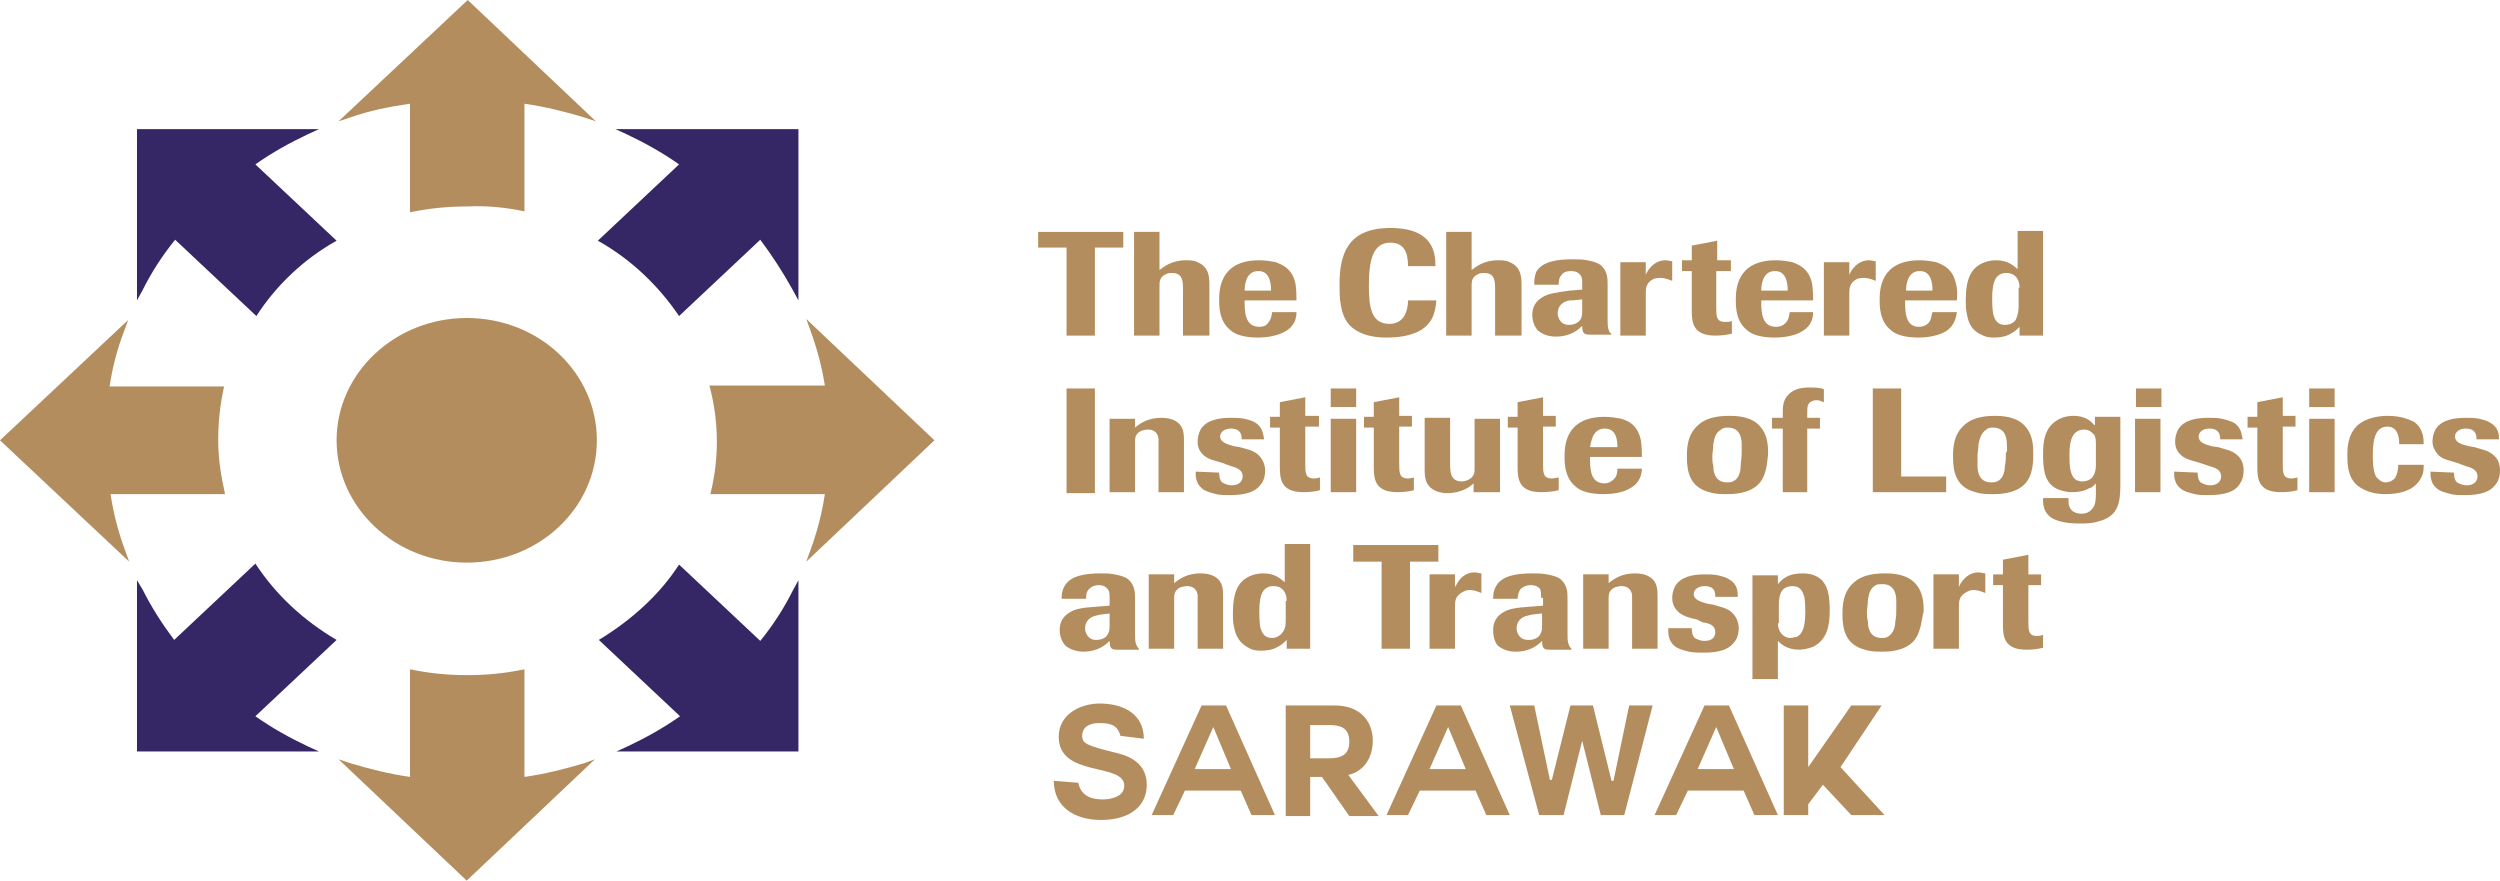 <?xml version="1.0" encoding="utf-8"?>
<!-- Generator: Adobe Illustrator 26.0.0, SVG Export Plug-In . SVG Version: 6.00 Build 0)  -->
<svg version="1.1" id="Layer_1" xmlns="http://www.w3.org/2000/svg" xmlns:xlink="http://www.w3.org/1999/xlink" x="0px" y="0px"
	 viewBox="0 0 255.5 90" style="enable-background:new 0 0 255.5 90;" xml:space="preserve">
<style type="text/css">
	.st0{fill:#B48D5E;}
	.st1{fill:#352665;}
</style>
<g>
	<g>
		<g>
			<g>
				<g>
					<path class="st0" d="M110.2,80c0.3,1.5,1.6,1.7,2.5,1.7c0.9,0,2.2-0.3,2.2-1.4c0-2.4-6.7-0.8-6.7-5c0-2.3,2.2-3.4,4.2-3.4
						c2.3,0,4.5,1,4.5,3.6l-2.4-0.3c-0.3-1.3-1.4-1.3-2.2-1.3c-0.8,0-1.7,0.3-1.7,1.3c0,0.8,0.5,1,3.3,1.7c0.8,0.2,3.3,0.7,3.3,3.3
						c0,2.1-1.6,3.6-4.7,3.6c-2.5,0-4.8-1.2-4.8-4L110.2,80z"/>
					<path class="st0" d="M117.7,83.3l5.1-11.2h2.5l5,11.2h-2.4l-1.1-2.5h-5.7l-1.2,2.5H117.7z M124,74.3l-1.9,4.3h3.7L124,74.3
						L124,74.3z"/>
					<path class="st0" d="M137.8,79.2l3.1,4.2h-3l-2.8-4h-1.2v4h-2.5V72.1h5c2.8,0,3.9,1.8,3.9,3.6
						C140.3,77.3,139.5,78.8,137.8,79.2L137.8,79.2z M133.9,74.1v3.4h1.9c1.2,0,2.1-0.3,2.1-1.7c0-1.5-1-1.7-2.1-1.7H133.9z"/>
					<path class="st0" d="M141.7,83.3l5.1-11.2h2.5l5,11.2h-2.4l-1.1-2.5h-5.7l-1.2,2.5H141.7z M148,74.3l-1.9,4.3h3.7L148,74.3
						L148,74.3z"/>
					<path class="st0" d="M166,83.3h-2.4l-1.9-7.6h0l-1.9,7.6h-2.5l-3-11.2h2.5l1.6,7.6l0.2,0l1.9-7.6h2.3l1.9,7.7l0.2,0l1.6-7.7
						h2.4L166,83.3z"/>
					<path class="st0" d="M169.1,83.3l5.1-11.2h2.5l5,11.2h-2.4l-1.1-2.5h-5.7l-1.2,2.5H169.1z M175.4,74.3l-1.9,4.3h3.7L175.4,74.3
						L175.4,74.3z"/>
					<path class="st0" d="M192.6,83.3h-3.4l-2.9-3.1l-1.5,2v1.1h-2.5V72.1h2.5v6.3l4.4-6.3h3.1l-4.2,6.3L192.6,83.3z"/>
				</g>
			</g>
		</g>
	</g>
	<g>
		<polygon class="st0" points="111.9,34.3 109,34.3 109,25.3 106.1,25.3 106.1,23.7 114.8,23.7 114.8,25.3 111.9,25.3 		"/>
		<path class="st0" d="M123.5,34.3h-2.6v-4.7c0-0.8,0-1.7-1.1-1.7c-0.2,0-0.4,0-0.6,0.1c-0.7,0.3-0.7,0.8-0.7,1.2v5.1h-2.6V23.7h2.6
			v3.9c0.4-0.3,1.2-1,2.7-1c0.4,0,0.8,0,1.2,0.2c1.2,0.5,1.2,1.6,1.2,2.4V34.3z"/>
		<path class="st0" d="M129.9,29.7c0-0.7-0.1-2-1.3-2c-1.3,0-1.4,1.5-1.4,2H129.9z M132.5,31.9c0,0.5-0.1,1.4-1.2,2
			c-0.9,0.5-2.1,0.6-2.7,0.6c-1.4,0-2.4-0.3-2.9-0.8c-1.1-0.9-1.1-2.4-1.1-3c0-1,0-4.1,4.1-4.1c0.6,0,1.2,0.1,1.7,0.2
			c1.4,0.5,1.8,1.3,2,2.2c0.1,0.7,0.1,1.3,0.1,1.7h-5.3c0,1.1,0,2.7,1.5,2.7c0.4,0,0.7-0.1,0.9-0.4c0.3-0.3,0.4-0.9,0.4-1.1H132.5z"
			/>
		<path class="st0" d="M146.8,30.7c-0.1,0.7-0.1,2.2-1.7,3.1c-0.9,0.5-2.1,0.7-3.4,0.7c-0.5,0-2.6,0-3.8-1.3c-1-1.1-1-3-1-4.1
			c0-3.1,0.8-5.8,5.2-5.8c4.5,0,4.6,2.7,4.6,3.9h-2.8c0-1.4-0.4-2.4-1.8-2.4c-1.8,0-2.2,1.8-2.2,4.4c0,2.1,0.2,3.9,2.1,3.9
			c1.7,0,1.9-1.7,1.9-2.4H146.8z"/>
		<path class="st0" d="M155.4,34.3h-2.6v-4.7c0-0.8,0-1.7-1.1-1.7c-0.3,0-0.4,0-0.6,0.1c-0.7,0.3-0.7,0.8-0.7,1.2v5.1h-2.6V23.7h2.6
			v3.9c0.4-0.3,1.2-1,2.7-1c0.4,0,0.8,0,1.2,0.2c1.2,0.5,1.2,1.6,1.2,2.4V34.3z"/>
		<path class="st0" d="M161.7,30.6c-0.8,0.1-1,0.1-1.3,0.1c-0.6,0.1-1.2,0.5-1.2,1.3c0,0.2,0,0.3,0.1,0.5c0.2,0.5,0.6,0.7,1,0.7
			c0.2,0,0.6,0,1-0.3c0.4-0.3,0.4-0.8,0.4-1.2V30.6z M161.7,29c0-0.4,0-0.7-0.2-0.9c-0.3-0.4-0.8-0.4-0.9-0.4c-0.6,0-0.9,0.2-1,0.4
			c-0.3,0.3-0.3,0.7-0.3,1h-2.5c0-0.3,0-0.8,0.2-1.3c0.6-1.1,2.2-1.3,3.7-1.3c0.5,0,1,0,1.5,0.1c0.5,0.1,1,0.2,1.4,0.5
			c0.7,0.6,0.7,1.4,0.7,2v3.6c0,0.4,0,0.7,0.1,1c0.1,0.3,0.2,0.4,0.3,0.4v0.1h-2.1c-0.6,0-0.9,0-0.9-0.9c-0.3,0.3-1.1,1.1-2.7,1.1
			c-0.7,0-1.3-0.2-1.8-0.6c-0.3-0.3-0.6-0.9-0.6-1.6c0-0.3,0-1.2,1-1.8c0.6-0.4,1.4-0.5,2.8-0.7l1.3-0.1V29z"/>
		<path class="st0" d="M168.2,34.3h-2.6v-7.5h2.6v1.3c0.1-0.3,0.3-0.6,0.6-0.9c0.4-0.4,0.9-0.6,1.4-0.6c0.3,0,0.5,0.1,0.7,0.1v2
			c-0.3-0.1-0.7-0.3-1.2-0.3c-0.1,0-0.4,0-0.7,0.1c-0.8,0.4-0.8,1-0.8,1.5V34.3z"/>
		<path class="st0" d="M175.4,27.8v3.6c0,0.9,0,1.5,0.9,1.5c0.3,0,0.5,0,0.7-0.1v1.3c-0.4,0.1-1,0.2-1.7,0.2c-2.4,0-2.4-1.5-2.4-2.7
			v-3.9h-1v-1.1h1v-1.5l2.6-0.5v2h1.4v1.1H175.4z"/>
		<path class="st0" d="M182.7,29.7c0-0.7-0.1-2-1.3-2c-1.3,0-1.4,1.5-1.4,2H182.7z M185.3,31.9c0,0.5-0.1,1.4-1.2,2
			c-0.8,0.5-2.1,0.6-2.7,0.6c-1.4,0-2.4-0.3-2.9-0.8c-1.1-0.9-1.1-2.4-1.1-3c0-1,0-4.1,4.1-4.1c0.6,0,1.2,0.1,1.7,0.2
			c1.4,0.5,1.8,1.3,2,2.2c0.1,0.7,0.1,1.3,0.1,1.7H180c0,1.1,0,2.7,1.5,2.7c0.4,0,0.7-0.1,1-0.4c0.3-0.3,0.4-0.9,0.4-1.1H185.3z"/>
		<path class="st0" d="M189,34.3h-2.6v-7.5h2.6v1.3c0.1-0.3,0.3-0.6,0.6-0.9c0.4-0.4,0.9-0.6,1.4-0.6c0.3,0,0.5,0.1,0.7,0.1v2
			c-0.3-0.1-0.7-0.3-1.2-0.3c-0.1,0-0.4,0-0.7,0.1c-0.8,0.4-0.8,1-0.8,1.5V34.3z"/>
		<path class="st0" d="M197.5,29.7c0-0.7-0.1-2-1.3-2c-1.3,0-1.4,1.5-1.4,2H197.5z M200,31.9c-0.1,0.5-0.2,1.4-1.2,2
			c-0.9,0.5-2.1,0.6-2.7,0.6c-1.4,0-2.4-0.3-2.9-0.8c-1.1-0.9-1.1-2.4-1.1-3c0-1,0-4.1,4.1-4.1c0.6,0,1.2,0.1,1.7,0.2
			c1.4,0.5,1.8,1.3,2,2.2c0.2,0.7,0.1,1.3,0.1,1.7h-5.3c0,1.1,0,2.7,1.4,2.7c0.4,0,0.7-0.1,1-0.4c0.3-0.3,0.3-0.9,0.4-1.1H200z"/>
		<path class="st0" d="M206.4,29.4c0-0.9-0.5-1.5-1.3-1.5c-0.2,0-0.4,0-0.6,0.1c-0.4,0.2-0.9,0.5-0.9,2.5c0,0.2,0,1,0.1,1.6
			c0.1,0.2,0.2,1.1,1.2,1.1c0.5,0,0.9-0.2,1.1-0.5c0.2-0.4,0.3-0.9,0.3-1.3V29.4z M209,34.3h-2.6v-0.9c-0.3,0.3-0.5,0.5-0.9,0.7
			c-0.5,0.3-1.1,0.4-1.7,0.4c-0.3,0-0.8,0-1.3-0.3c-1.2-0.5-1.4-1.6-1.5-2.2c-0.1-0.4-0.1-0.9-0.1-1.3c0-2.3,0.6-3.3,1.7-3.8
			c0.4-0.2,0.9-0.3,1.4-0.3c1.2,0,1.7,0.5,2.2,0.9v-3.9h2.6V34.3z"/>
		<rect x="109" y="39.7" class="st0" width="2.9" height="10.7"/>
		<path class="st0" d="M121,50.3h-2.6v-4.6c0-0.3,0-0.6,0-0.8c0-0.2-0.1-1-1.1-1c-0.3,0-0.5,0.1-0.6,0.1c-0.7,0.3-0.7,0.8-0.7,1.2
			v5.1h-2.6v-7.5h2.6v0.9c0.6-0.5,1.4-1,2.7-1c1.1,0,1.6,0.4,1.8,0.6c0.5,0.5,0.5,1.2,0.5,1.8V50.3z"/>
		<path class="st0" d="M124.9,47.3c-0.6-0.2-1.3-0.3-1.8-0.7c-0.6-0.5-0.7-1-0.7-1.5c0-0.4,0.1-0.8,0.3-1.2c0.6-1,1.9-1.2,3.1-1.2
			c0.5,0,0.9,0,1.4,0.1c0.4,0.1,0.8,0.2,1.1,0.4c0.8,0.5,0.8,1.3,0.9,1.7l-2.3,0c0-0.3,0-1.1-1.1-1.1c-0.7,0-1.1,0.4-1.1,0.8
			c0,0.6,0.7,0.8,1.4,1l0.6,0.1c0.7,0.2,1.3,0.3,1.8,0.7c0.6,0.5,0.8,1.2,0.8,1.7c0,0.4-0.1,0.9-0.3,1.2c-0.6,1-1.7,1.3-3.3,1.3
			c-0.5,0-1,0-1.4-0.1c-0.4-0.1-0.8-0.2-1.2-0.4c-1-0.6-0.9-1.6-0.9-1.9l2.4,0.1c0,0.2,0,0.7,0.3,1c0.2,0.1,0.5,0.3,1,0.3
			c0.8,0,1.1-0.5,1.1-0.9c0-0.7-0.6-0.9-1.3-1.1L124.9,47.3z"/>
		<path class="st0" d="M133.4,43.8v3.6c0,0.9,0,1.5,0.9,1.5c0.3,0,0.5-0.1,0.6-0.1v1.3c-0.4,0.1-0.9,0.2-1.7,0.2
			c-2.4,0-2.4-1.5-2.4-2.7v-3.9h-1v-1.1h1v-1.5l2.6-0.5v1.9h1.4v1.1H133.4z"/>
		<path class="st0" d="M138.5,50.3H136v-7.5h2.6V50.3z M138.5,41.6H136v-1.9h2.6V41.6z"/>
		<path class="st0" d="M143,43.8v3.6c0,0.9,0,1.5,0.9,1.5c0.3,0,0.5-0.1,0.6-0.1v1.3c-0.4,0.1-0.9,0.2-1.7,0.2
			c-2.4,0-2.4-1.5-2.4-2.7v-3.9h-1v-1.1h1v-1.5l2.6-0.5v1.9h1.3v1.1H143z"/>
		<path class="st0" d="M153.2,50.3h-2.6v-0.9c-0.3,0.3-1.2,1-2.7,1c-0.5,0-0.8-0.1-1.1-0.2c-1.2-0.5-1.2-1.5-1.2-2.3v-5.2h2.6v4.6
			c0,0.9,0,1.9,1.2,1.9c0.4,0,0.8-0.2,1-0.4c0.3-0.3,0.3-0.6,0.3-0.9v-5.1h2.6V50.3z"/>
		<path class="st0" d="M157.7,43.8v3.6c0,0.9,0,1.5,0.9,1.5c0.3,0,0.5-0.1,0.7-0.1v1.3c-0.4,0.1-1,0.2-1.8,0.2
			c-2.4,0-2.4-1.5-2.4-2.7v-3.9h-1v-1.1h1v-1.5l2.6-0.5v1.9h1.3v1.1H157.7z"/>
		<path class="st0" d="M165.3,45.7c0-0.7-0.1-1.9-1.3-1.9c-1.3,0-1.4,1.5-1.5,1.9H165.3z M167.8,47.9c0,0.4-0.1,1.4-1.2,2
			c-0.8,0.5-2,0.6-2.7,0.6c-1.4,0-2.4-0.3-2.9-0.8c-1.1-0.9-1.1-2.4-1.1-3c0-1,0-4.1,4.1-4.1c0.6,0,1.2,0.1,1.7,0.2
			c1.4,0.4,1.8,1.3,2,2.2c0.1,0.7,0.1,1.3,0.1,1.7h-5.3c0,1.2,0,2.7,1.5,2.7c0.4,0,0.7-0.2,0.9-0.4c0.4-0.3,0.4-0.9,0.4-1.1H167.8z"
			/>
		<path class="st0" d="M178,45.4c0-0.5-0.1-1.7-1.4-1.7c-0.2,0-0.5,0-0.7,0.2c-0.7,0.4-0.7,1.1-0.8,1.5c0,0.5-0.1,0.9-0.1,1.2
			c0,0.3,0,0.7,0.1,1c0,0.5,0.1,1.7,1.4,1.7c0.2,0,0.4,0,0.6-0.1c0.7-0.3,0.8-1.2,0.8-1.6c0-0.4,0.1-0.8,0.1-1.3
			C178,46.1,178,45.7,178,45.4 M179.7,49.5c-1,1-2.7,1-3.2,1c-0.6,0-1.2,0-1.8-0.2c-2-0.5-2.3-2.1-2.3-3.6c0-0.8,0-2.3,1.2-3.3
			c1-0.9,2.6-0.9,3.2-0.9c0.5,0,2.2,0,3.1,1.1c0.8,0.9,0.8,2.1,0.8,2.8C180.6,47.1,180.6,48.6,179.7,49.5"/>
		<path class="st0" d="M184.8,50.3h-2.6v-6.5h-1.1v-1.1h1.1v-0.5c0-0.6,0-1.3,0.6-1.9c0.6-0.6,1.4-0.7,2.2-0.7
			c0.9,0,1.3,0.1,1.4,0.2v1.3c-0.1,0-0.4-0.2-0.7-0.2c-0.1,0-0.3,0-0.5,0.1c-0.5,0.2-0.5,0.6-0.5,1.2v0.5h1.3v1.1h-1.3V50.3z"/>
		<polygon class="st0" points="198.9,50.3 191.4,50.3 191.4,39.7 194.3,39.7 194.3,48.7 198.9,48.7 		"/>
		<path class="st0" d="M205.1,45.4c0-0.5-0.1-1.7-1.4-1.7c-0.2,0-0.5,0-0.7,0.2c-0.6,0.4-0.7,1.1-0.8,1.5c0,0.5-0.1,0.9-0.1,1.2
			c0,0.3,0,0.7,0,1c0,0.5,0.1,1.7,1.4,1.7c0.2,0,0.4,0,0.6-0.1c0.7-0.3,0.8-1.2,0.8-1.6c0.1-0.4,0.1-0.8,0.1-1.3
			C205.2,46.1,205.1,45.7,205.1,45.4 M206.9,49.5c-1,1-2.7,1-3.2,1c-0.6,0-1.2,0-1.8-0.2c-2-0.5-2.3-2.1-2.3-3.6
			c0-0.8,0-2.3,1.2-3.3c1-0.9,2.6-0.9,3.1-0.9c0.5,0,2.2,0,3.1,1.1c0.8,0.9,0.8,2.1,0.8,2.8C207.8,47.1,207.8,48.6,206.9,49.5"/>
		<path class="st0" d="M214.2,45.5c0-0.5,0-0.8-0.2-1.1c-0.2-0.2-0.5-0.5-1-0.5c-1.5,0-1.5,1.8-1.5,2.7c0,1.3,0.1,2.6,1.3,2.6
			c0.5,0,0.9-0.2,1.1-0.5c0.2-0.3,0.3-0.7,0.3-1.1V45.5z M216.7,42.8v6.7c0,1.9-0.2,3.3-2.3,3.8c-0.6,0.2-1.2,0.2-2,0.2
			c-1.4,0-2.4-0.3-2.9-0.7c-0.7-0.6-0.7-1.3-0.7-1.9h2.6c0,0.5,0,0.7,0.1,0.9c0.2,0.5,0.7,0.7,1.2,0.7c0.2,0,0.8,0,1.2-0.6
			c0.3-0.4,0.3-1,0.3-1.6v-0.9c-0.2,0.2-0.3,0.4-0.7,0.5c-0.5,0.3-1.1,0.4-1.8,0.4c-0.4,0-0.9-0.1-1.4-0.3c-1.1-0.5-1.5-1.5-1.5-3.4
			c0-0.9,0-2.1,0.7-3c0.8-1,1.9-1.1,2.4-1.1c1.4,0,1.9,0.7,2.2,1v-0.9H216.7z"/>
		<path class="st0" d="M220.8,50.3h-2.6v-7.5h2.6V50.3z M220.9,41.6h-2.6v-1.9h2.6V41.6z"/>
		<path class="st0" d="M224.8,47.3c-0.6-0.2-1.3-0.3-1.8-0.7c-0.6-0.5-0.7-1-0.7-1.5c0-0.4,0.1-0.8,0.3-1.2c0.6-1,1.9-1.2,3.1-1.2
			c0.5,0,0.9,0,1.4,0.1c0.4,0.1,0.8,0.2,1.2,0.4c0.8,0.5,0.8,1.3,0.9,1.7l-2.3,0c0-0.3,0-1.1-1.1-1.1c-0.7,0-1.1,0.4-1.1,0.8
			c0,0.6,0.6,0.8,1.3,1l0.7,0.1c0.6,0.2,1.3,0.3,1.8,0.7c0.7,0.5,0.8,1.2,0.8,1.7c0,0.4-0.1,0.9-0.3,1.2c-0.5,1-1.7,1.3-3.3,1.3
			c-0.5,0-1,0-1.4-0.1c-0.4-0.1-0.8-0.2-1.2-0.4c-1-0.6-0.9-1.6-0.9-1.9l2.4,0.1c0,0.2,0,0.7,0.3,1c0.2,0.1,0.5,0.3,1,0.3
			c0.8,0,1.1-0.5,1.1-0.9c0-0.7-0.6-0.9-1.3-1.1L224.8,47.3z"/>
		<path class="st0" d="M233.3,43.8v3.6c0,0.9,0,1.5,0.9,1.5c0.3,0,0.5-0.1,0.6-0.1v1.3c-0.4,0.1-0.9,0.2-1.7,0.2
			c-2.4,0-2.4-1.5-2.4-2.7v-3.9h-1v-1.1h1v-1.5l2.6-0.5v1.9h1.3v1.1H233.3z"/>
		<path class="st0" d="M238.6,50.3H236v-7.5h2.6V50.3z M238.7,41.6H236v-1.9h2.6V41.6z"/>
		<path class="st0" d="M247.7,47.6c0,0.3,0,0.8-0.3,1.3c-0.7,1.3-2.3,1.6-3.6,1.6c-0.7,0-1.9-0.1-2.9-0.9c-1-0.9-1-2.2-1-3.1
			c0-0.6,0-2,1-3c1-0.9,2.5-1,3.1-1c1.5,0,2.2,0.4,2.7,0.6c1,0.7,1,1.8,1,2.3h-2.5c0-1-0.3-1.8-1.2-1.8c-1.1,0-1.5,1-1.5,2.9
			c0,0.5,0,1.8,0.4,2.3c0.2,0.2,0.5,0.5,0.9,0.5c0.4,0,0.8-0.2,1-0.5c0.1-0.2,0.3-0.6,0.3-1.3H247.7z"/>
		<path class="st0" d="M251.1,47.3c-0.6-0.2-1.3-0.3-1.8-0.7c-0.5-0.5-0.7-1-0.7-1.5c0-0.4,0.1-0.8,0.3-1.2c0.6-1,1.9-1.2,3.1-1.2
			c0.5,0,0.9,0,1.4,0.1c0.4,0.1,0.8,0.2,1.1,0.4c0.9,0.5,0.9,1.3,0.9,1.7l-2.3,0c0-0.3,0-1.1-1.1-1.1c-0.7,0-1.1,0.4-1.1,0.8
			c0,0.6,0.6,0.8,1.4,1l0.6,0.1c0.6,0.2,1.3,0.3,1.8,0.7c0.7,0.5,0.8,1.2,0.8,1.7c0,0.4-0.1,0.9-0.3,1.2c-0.6,1-1.7,1.3-3.3,1.3
			c-0.5,0-1,0-1.4-0.1c-0.4-0.1-0.8-0.2-1.2-0.4c-1-0.6-0.9-1.6-0.9-1.9l2.4,0.1c0,0.2,0,0.7,0.3,1c0.2,0.1,0.5,0.3,1,0.3
			c0.8,0,1.1-0.5,1.1-0.9c0-0.7-0.6-0.9-1.3-1.1L251.1,47.3z"/>
		<path class="st0" d="M113.4,62.7c-0.8,0.1-1,0.1-1.3,0.2c-0.6,0.1-1.2,0.5-1.2,1.3c0,0.2,0,0.3,0.1,0.5c0.2,0.5,0.6,0.7,1,0.7
			c0.2,0,0.6,0,1-0.3c0.4-0.4,0.4-0.8,0.4-1.2V62.7z M113.4,61.1c0-0.3,0-0.7-0.2-0.9c-0.3-0.4-0.8-0.4-0.9-0.4
			c-0.6,0-0.9,0.3-1,0.4c-0.3,0.3-0.3,0.7-0.3,1h-2.5c0-0.3,0-0.8,0.3-1.3c0.6-1.1,2.2-1.3,3.7-1.3c0.5,0,0.9,0,1.4,0.1
			c0.5,0.1,1,0.2,1.4,0.5c0.7,0.6,0.7,1.4,0.7,2v3.6c0,0.4,0,0.7,0.1,1c0.1,0.3,0.2,0.4,0.3,0.5v0.1h-2.1c-0.6,0-0.9,0-0.9-0.9
			c-0.3,0.3-1.1,1.1-2.7,1.1c-0.6,0-1.3-0.2-1.8-0.6c-0.3-0.3-0.6-0.9-0.6-1.6c0-0.3,0-1.2,1-1.8c0.6-0.4,1.4-0.5,2.8-0.6l1.3-0.1
			V61.1z"/>
		<path class="st0" d="M125,66.3h-2.6v-4.6c0-0.3,0-0.5,0-0.8c0-0.2-0.1-1-1.1-1c-0.2,0-0.5,0.1-0.6,0.1c-0.7,0.3-0.7,0.8-0.7,1.2
			v5.1h-2.6v-7.6h2.6v0.9c0.6-0.5,1.4-1,2.7-1c1.1,0,1.6,0.4,1.8,0.6c0.5,0.5,0.5,1.2,0.5,1.8V66.3z"/>
		<path class="st0" d="M131.5,61.4c0-0.9-0.5-1.5-1.3-1.5c-0.2,0-0.4,0-0.6,0.1c-0.4,0.2-0.9,0.5-0.9,2.5c0,0.2,0,1,0.1,1.6
			c0.1,0.2,0.2,1.1,1.2,1.1c0.5,0,0.9-0.3,1.1-0.6c0.3-0.4,0.3-0.8,0.3-1.3V61.4z M134.1,66.3h-2.6v-0.9c-0.3,0.3-0.5,0.5-0.9,0.7
			c-0.5,0.3-1.1,0.4-1.7,0.4c-0.3,0-0.8,0-1.3-0.3c-1.2-0.6-1.4-1.7-1.5-2.2c-0.1-0.4-0.1-0.9-0.1-1.3c0-2.3,0.6-3.3,1.7-3.8
			c0.4-0.2,0.9-0.3,1.4-0.3c1.2,0,1.7,0.5,2.2,0.9v-3.9h2.6V66.3z"/>
		<polygon class="st0" points="144.1,66.3 141.2,66.3 141.2,57.4 138.3,57.4 138.3,55.7 147,55.7 147,57.4 144.1,57.4 		"/>
		<path class="st0" d="M148.7,66.3h-2.6v-7.6h2.6v1.3c0.2-0.3,0.3-0.6,0.6-0.9c0.4-0.4,0.9-0.6,1.4-0.6c0.3,0,0.5,0.1,0.7,0.1v2
			c-0.3-0.1-0.7-0.3-1.2-0.3c-0.1,0-0.4,0-0.7,0.2c-0.8,0.4-0.8,1-0.8,1.5V66.3z"/>
		<path class="st0" d="M157.5,62.7c-0.8,0.1-1,0.1-1.3,0.2c-0.6,0.1-1.2,0.5-1.2,1.3c0,0.2,0,0.3,0.1,0.5c0.2,0.5,0.6,0.7,1.1,0.7
			c0.2,0,0.6,0,1-0.3c0.4-0.4,0.4-0.8,0.4-1.2V62.7z M157.5,61.1c0-0.3,0-0.7-0.1-0.9c-0.3-0.4-0.8-0.4-1-0.4c-0.5,0-0.9,0.3-1,0.4
			c-0.2,0.3-0.3,0.7-0.3,1h-2.5c0-0.3,0-0.8,0.3-1.3c0.6-1.1,2.2-1.3,3.7-1.3c0.5,0,1,0,1.5,0.1c0.5,0.1,1,0.2,1.4,0.5
			c0.7,0.6,0.7,1.4,0.7,2v3.6c0,0.4,0,0.7,0.1,1c0.1,0.3,0.2,0.4,0.3,0.5v0.1h-2.1c-0.6,0-0.9,0-0.9-0.9c-0.3,0.3-1.1,1.1-2.7,1.1
			c-0.7,0-1.3-0.2-1.8-0.6c-0.3-0.3-0.5-0.9-0.5-1.6c0-0.3,0-1.2,1-1.8c0.6-0.4,1.4-0.5,2.8-0.6l1.3-0.1V61.1z"/>
		<path class="st0" d="M169.4,66.3h-2.6v-4.6c0-0.3,0-0.5,0-0.8c0-0.2-0.1-1-1.1-1c-0.3,0-0.5,0.1-0.6,0.1c-0.7,0.3-0.7,0.8-0.7,1.2
			v5.1h-2.6v-7.6h2.6v0.9c0.6-0.5,1.4-1,2.7-1c1.1,0,1.6,0.4,1.8,0.6c0.5,0.5,0.5,1.2,0.5,1.8V66.3z"/>
		<path class="st0" d="M173.4,63.3c-0.6-0.1-1.3-0.3-1.8-0.7c-0.6-0.5-0.7-1.1-0.7-1.5c0-0.4,0.1-0.8,0.3-1.2c0.6-1,1.9-1.2,3-1.2
			c0.5,0,0.9,0,1.4,0.1c0.4,0.1,0.8,0.2,1.1,0.4c0.9,0.5,0.9,1.3,0.9,1.8l-2.3,0c0-0.4,0-1.1-1.1-1.1c-0.7,0-1.1,0.4-1.1,0.8
			c0,0.6,0.7,0.8,1.4,1l0.6,0.1c0.6,0.2,1.3,0.3,1.8,0.7c0.6,0.5,0.8,1.2,0.8,1.7c0,0.4-0.1,0.9-0.3,1.2c-0.6,1-1.7,1.3-3.3,1.3
			c-0.5,0-1,0-1.5-0.1c-0.4-0.1-0.8-0.2-1.2-0.4c-1-0.6-0.9-1.6-0.9-2l2.4,0c0,0.2,0,0.7,0.3,1c0.2,0.1,0.5,0.3,1,0.3
			c0.8,0,1.1-0.4,1.1-0.9c0-0.7-0.6-0.9-1.3-1L173.4,63.3z"/>
		<path class="st0" d="M181.7,63.7c0,0.8,0.5,1.5,1.3,1.5c0.2,0,0.4-0.1,0.6-0.1c0.4-0.2,0.9-0.6,0.9-2.5c0-0.3,0-1.1-0.1-1.6
			c-0.1-0.2-0.2-1.1-1.2-1.1c-0.5,0-0.9,0.2-1.1,0.5c-0.2,0.3-0.3,0.8-0.3,1.3V63.7z M179.1,58.8h2.6v0.9c0.2-0.2,0.4-0.5,0.8-0.7
			c0.5-0.3,1.1-0.4,1.7-0.4c0.6,0,1.7,0.1,2.3,1.1c0.3,0.5,0.5,1.2,0.5,2.7c0,1.6-0.3,3-1.7,3.7c-0.5,0.2-1.1,0.3-1.4,0.3
			c-1.3,0-1.9-0.6-2.2-0.9v3.9h-2.6V58.8z"/>
		<path class="st0" d="M193.8,61.4c0-0.5-0.1-1.7-1.4-1.7c-0.3,0-0.5,0-0.7,0.1c-0.7,0.4-0.7,1.1-0.8,1.5c0,0.5-0.1,0.9-0.1,1.2
			c0,0.3,0,0.7,0.1,1c0,0.5,0.1,1.7,1.4,1.7c0.2,0,0.4,0,0.6-0.1c0.7-0.4,0.8-1.2,0.8-1.6c0.1-0.4,0.1-0.8,0.1-1.3
			C193.8,62.1,193.8,61.8,193.8,61.4 M195.6,65.5c-1,1.1-2.7,1.1-3.2,1.1c-0.6,0-1.2,0-1.8-0.2c-2-0.5-2.3-2.1-2.3-3.6
			c0-0.8,0-2.3,1.2-3.3c1-0.9,2.6-0.9,3.2-0.9c0.5,0,2.2,0,3.1,1.1c0.8,0.9,0.8,2.1,0.8,2.8C196.4,63.1,196.4,64.5,195.6,65.5"/>
		<path class="st0" d="M200.2,66.3h-2.6v-7.6h2.6v1.3c0.1-0.3,0.3-0.6,0.6-0.9c0.4-0.4,0.9-0.6,1.4-0.6c0.3,0,0.5,0.1,0.7,0.1v2
			c-0.3-0.1-0.7-0.3-1.2-0.3c-0.1,0-0.4,0-0.7,0.2c-0.8,0.4-0.8,1-0.8,1.5V66.3z"/>
		<path class="st0" d="M207.3,59.9v3.6c0,0.9,0,1.5,0.9,1.5c0.3,0,0.5-0.1,0.6-0.1v1.3c-0.4,0.1-0.9,0.2-1.7,0.2
			c-2.4,0-2.4-1.5-2.4-2.7v-3.9h-1v-1.1h1v-1.5l2.6-0.5v2h1.3v1.1H207.3z"/>
		<path class="st1" d="M69.4,32.3l8.3-7.8c1.2,1.6,2.3,3.3,3.3,5.1l0.6,1.1V13.2H62.9l1.1,0.5c1.9,0.9,3.7,1.9,5.4,3.1l-8.3,7.8
			C64.5,26.5,67.3,29.2,69.4,32.3"/>
		<path class="st1" d="M26.1,57.6l-8.3,7.8c-1.2-1.6-2.3-3.3-3.2-5.1L14,59.3v17.5h18.6l-1.1-0.5c-1.9-0.9-3.7-1.9-5.4-3.1l8.3-7.8
			C31,63.4,28.2,60.8,26.1,57.6"/>
		<path class="st1" d="M61.2,65.4l8.3,7.8c-1.7,1.2-3.5,2.2-5.4,3.1l-1.1,0.5h18.6V59.3L81,60.4c-0.9,1.8-2,3.5-3.3,5.1l-8.3-7.8
			C67.4,60.8,64.5,63.4,61.2,65.4"/>
		<path class="st1" d="M34.4,24.6l-8.3-7.8c1.7-1.2,3.5-2.2,5.4-3.1l1.1-0.5H14v17.5l0.6-1.1c0.9-1.8,2-3.5,3.3-5.1l8.3,7.8
			C28.2,29.2,31,26.5,34.4,24.6"/>
		<path class="st0" d="M53.6,21.6V10.6c2.1,0.3,4.1,0.8,6.1,1.4l1.2,0.4L47.8,0L34.6,12.4l1.2-0.4c2-0.7,4-1.1,6.1-1.4v11.1
			c1.9-0.4,3.8-0.6,5.8-0.6C49.8,21,51.7,21.2,53.6,21.6"/>
		<path class="st0" d="M41.9,68.4v11c-2.1-0.3-4.1-0.8-6.1-1.4l-1.2-0.4L47.7,90l13.1-12.4L59.7,78c-2,0.6-4,1.1-6.1,1.4v-11
			c-1.9,0.4-3.8,0.6-5.8,0.6C45.7,69,43.8,68.8,41.9,68.4"/>
		<path class="st0" d="M22.9,39.5H11.2c0.3-2,0.8-3.9,1.5-5.7l0.4-1.1L0,45l13.2,12.4l-0.4-1.1c-0.7-1.9-1.2-3.8-1.5-5.8h11.7
			c-0.4-1.8-0.7-3.6-0.7-5.5C22.3,43.1,22.5,41.3,22.9,39.5"/>
		<path class="st0" d="M72.6,50.5h11.7c-0.3,2-0.8,3.9-1.5,5.8l-0.4,1.1L95.5,45L82.4,32.6l0.4,1.1c0.7,1.9,1.2,3.8,1.5,5.7H72.5
			C73.5,43.1,73.5,46.9,72.6,50.5"/>
		<path class="st0" d="M61,45c0,6.9-5.9,12.5-13.3,12.5c-7.3,0-13.3-5.6-13.3-12.5c0-6.9,6-12.5,13.3-12.5C55.1,32.5,61,38.1,61,45"
			/>
	</g>
</g>
</svg>
